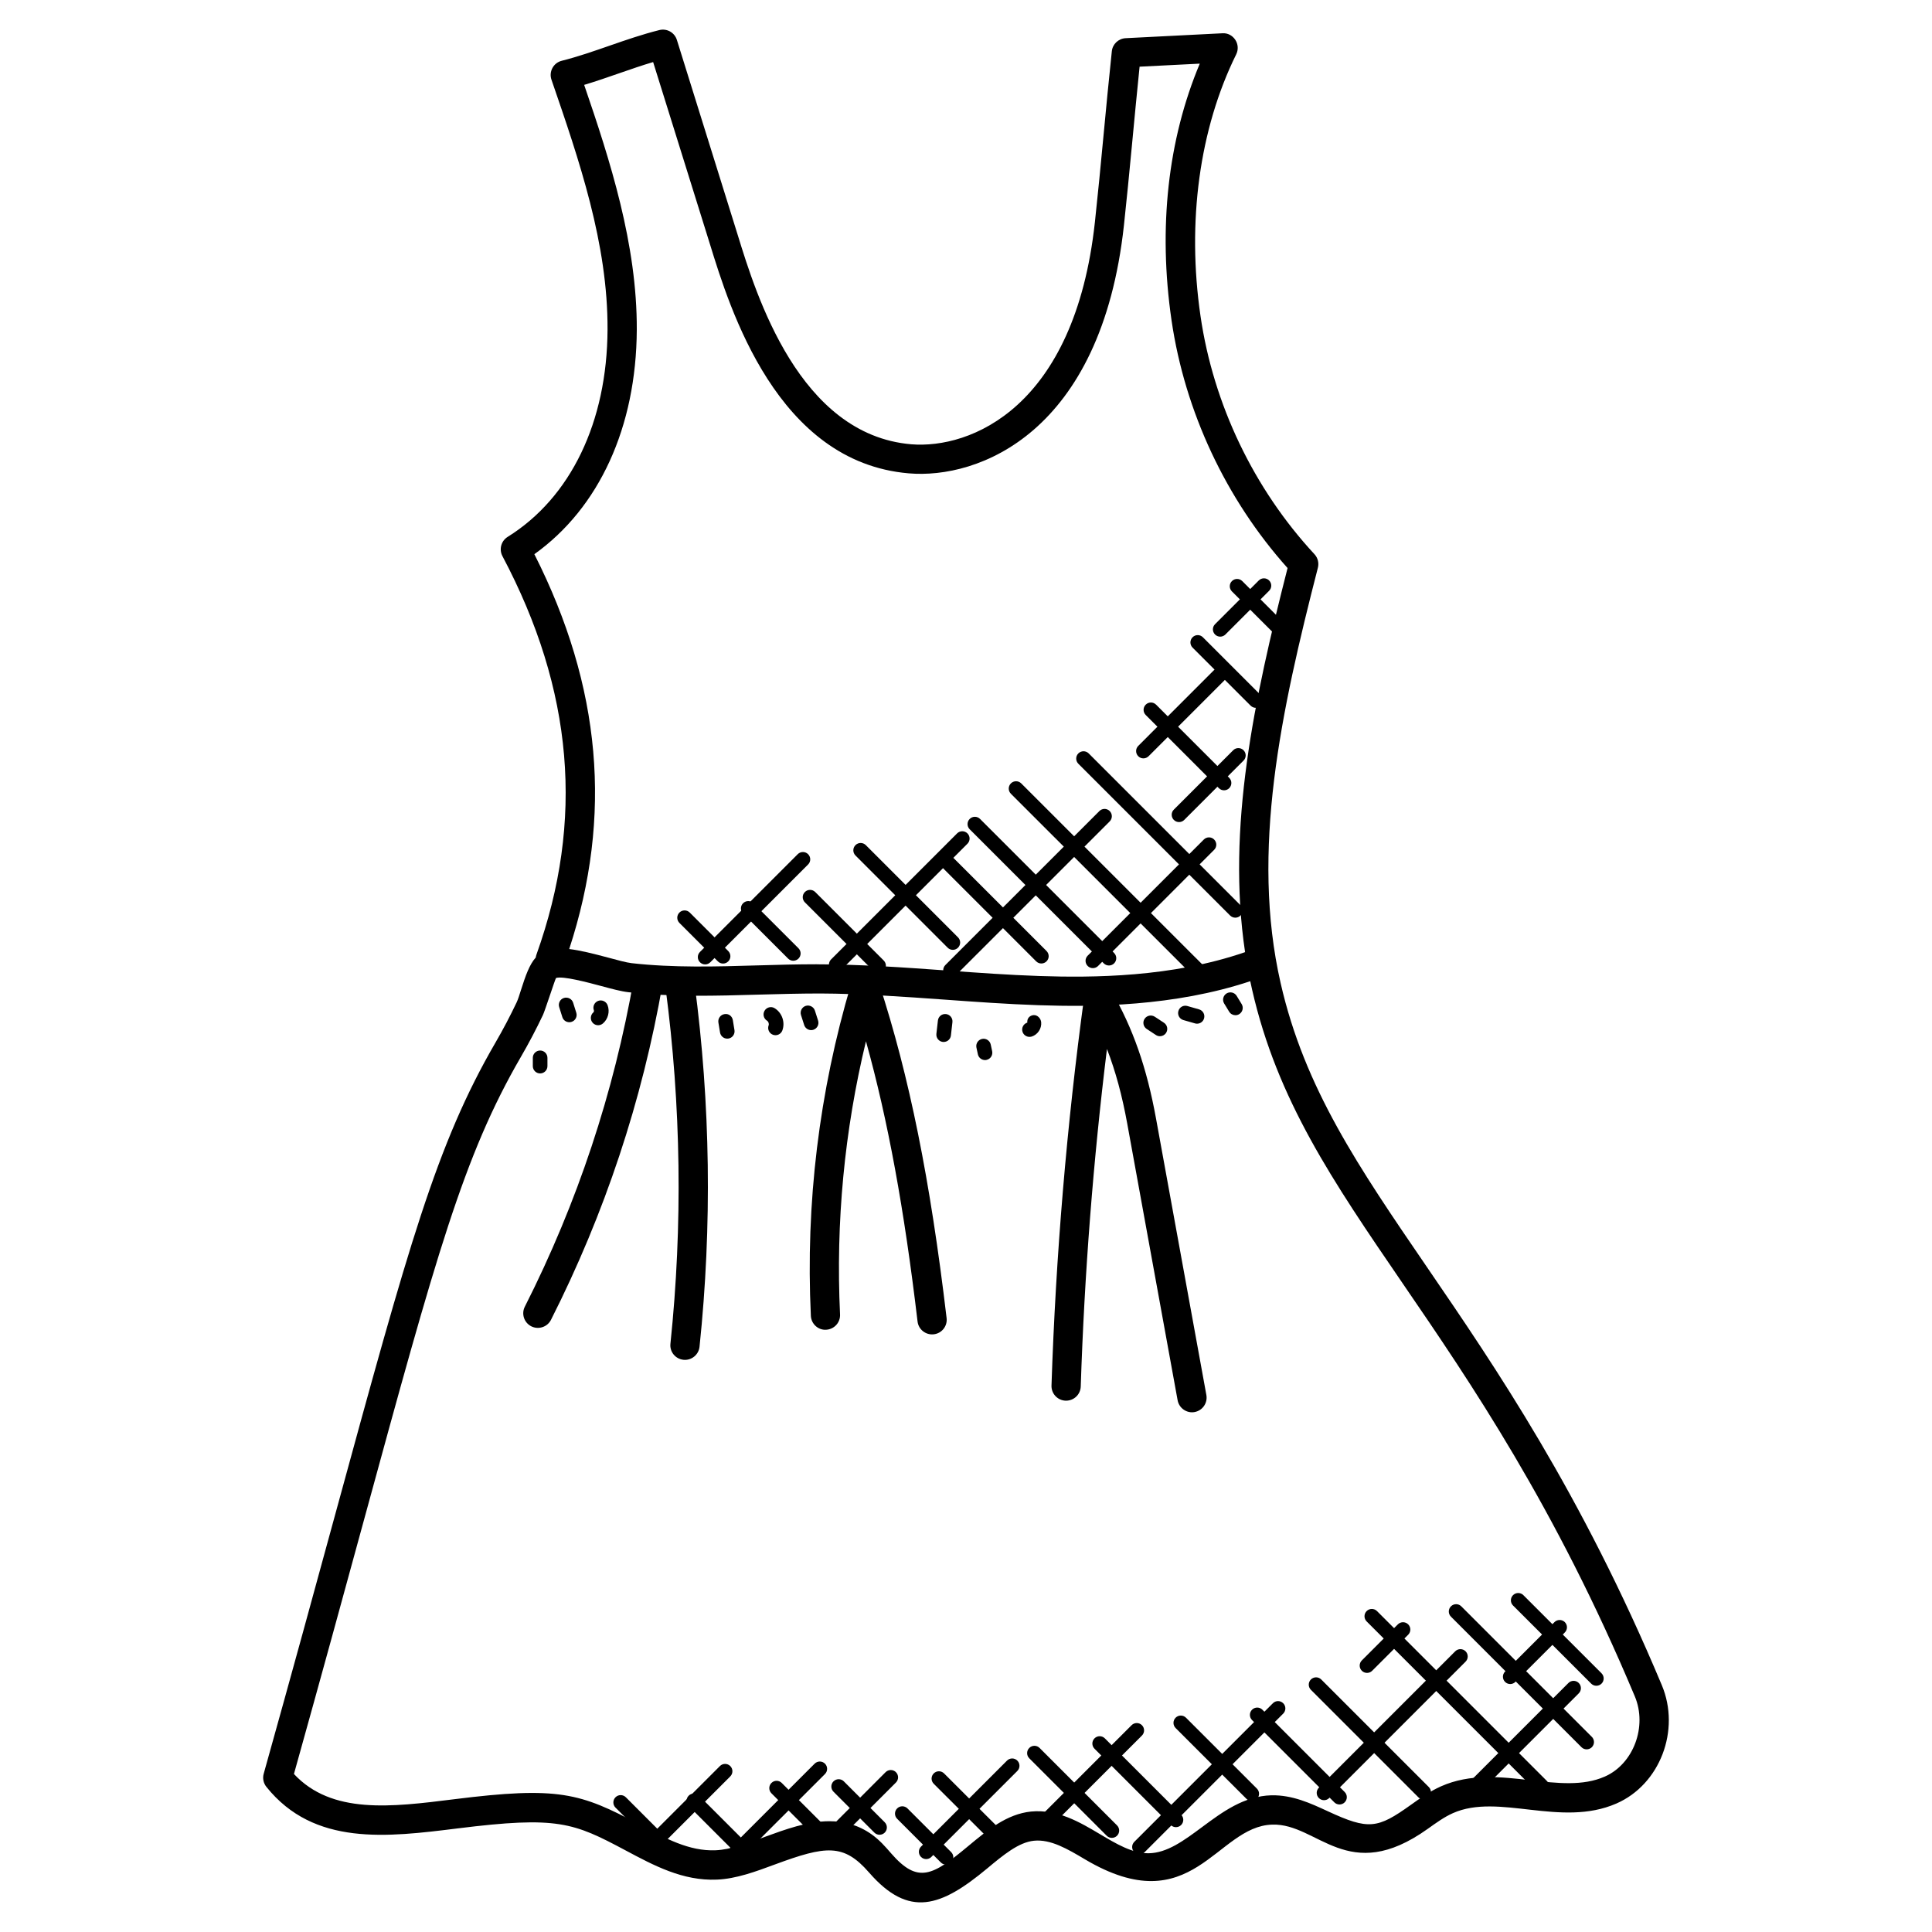 <?xml version="1.0" encoding="UTF-8"?>
<!-- Uploaded to: ICON Repo, www.svgrepo.com, Generator: ICON Repo Mixer Tools -->
<svg fill="#000000" width="800px" height="800px" version="1.1" viewBox="144 144 512 512" xmlns="http://www.w3.org/2000/svg">
 <g>
  <path d="m374.32 640.25c-6.75-7.75-11.426-7.144-24.957-2.148-5.055 1.875-10.285 3.812-15.371 4.016-9.047 0.387-16.727-3.758-24.191-7.734-13.859-7.387-17.98-9.145-44.527-5.836-18.703 2.324-38.035 4.75-50.676-11.008-0.781-0.977-1.055-2.262-0.715-3.473 7.551-26.965 13.758-49.715 19.074-69.168 19.41-71.016 26.664-97.586 42.375-124.65 2.008-3.457 3.867-7 5.582-10.609 0.363-0.766 0.738-1.969 1.148-3.277 1.219-3.82 2.254-6.766 3.914-8.605 0.031-0.262 0.102-0.52 0.188-0.773 12.734-35.57 9.789-70.105-9.008-105.6-0.953-1.797-0.355-4.023 1.371-5.102 16.711-10.41 26.359-30.43 26.477-54.922 0.109-22.789-7.504-44.871-14.859-66.238-0.73-2.102 0.48-4.457 2.719-5.016 8.648-2.18 16.789-5.859 25.863-8.137 2.023-0.504 4.039 0.652 4.652 2.606l16.145 51.754c4.875 15.828 16.285 52.898 45.965 55.41 15.617 1.27 43.32-9.594 48.676-58.914 1.637-15.09 2.883-30.25 4.481-45.242 0.195-1.898 1.75-3.363 3.66-3.465l25.633-1.301c1.418-0.109 2.684 0.598 3.434 1.742 0.758 1.148 0.844 2.613 0.234 3.844-9.742 19.734-13.105 44.375-9.457 69.363 3.41 23.375 14.137 45.777 30.191 63.094 0.898 0.969 1.238 2.316 0.914 3.598-9.766 38.035-17.867 75.082-9.867 110.1 6.348 27.824 20.641 48.723 38.738 75.184 18.184 26.578 40.809 59.66 62.27 110.83 5.023 11.969-0.488 26.336-12.031 31.375-14.789 6.449-31.184-2.859-43.328 2.551-2.254 1-4.394 2.535-6.672 4.164-21.184 15.129-29.098-1.512-41.188-1.125-14.945 0.395-21.113 26.129-49.652 9.199-4.66-2.773-9.07-5.363-13.504-4.93-4.07 0.41-8.137 3.789-12.434 7.371-12.199 10.141-20.688 13.219-31.266 1.066zm-10.504-13.609c3.805 0 7.582 0.938 11.176 3.488 2.086 1.48 3.66 3.285 5.176 5.039 7.102 8.152 10.961 5.945 20.453-1.961 5.008-4.164 10.176-8.473 16.609-9.129 7.07-0.676 12.977 2.844 18.246 5.977 4.394 2.613 8.559 5.078 12.797 5.078h0.094c4.898-0.039 9.395-3.379 14.152-6.906 5.473-4.062 11.137-8.262 18.438-8.457 5.59-0.094 10.285 2.086 14.914 4.223 10.852 5.031 13.176 4.629 21.98-1.66 2.488-1.773 5.062-3.621 8.031-4.938 7.734-3.434 15.883-2.519 23.742-1.613 7.144 0.805 13.852 1.574 19.633-0.961 7.621-3.324 11.348-13.27 7.984-21.277-21.16-50.441-43.535-83.16-61.527-109.45-18.562-27.137-33.219-48.574-39.895-77.836-0.172-0.742-0.332-1.488-0.488-2.231-20.238 6.719-41.621 6.852-56.195 6.356-8.262-0.285-16.523-0.875-24.773-1.473-10.852-0.773-22.074-1.59-33.066-1.629-5.379 0.008-10.828 0.148-16.262 0.301-11.27 0.324-22.949 0.676-34.539-0.645-1.875-0.211-4.363-0.875-7.238-1.652-3.301-0.883-10.145-2.727-11.914-2.102-0.262 0.426-2.945 8.703-3.434 9.742-1.773 3.742-3.75 7.512-5.883 11.184-15.199 26.199-22.391 52.504-41.598 122.8-5.184 18.98-11.23 41.109-18.531 67.215 10.031 10.742 25.773 8.781 42.406 6.695 27.695-3.481 33.492-1.668 49.141 6.688 6.859 3.652 13.152 7.137 20.23 6.828 3.852-0.156 8.293-1.797 12.992-3.543 5.453-1.98 11.344-4.156 17.148-4.156zm-3.41-227.09c11.555 0 22.98 0.82 34.516 1.645 8.16 0.59 16.316 1.18 24.492 1.457 14.176 0.48 35.172 0.355 54.543-6.324-4.914-32.98 2.394-67 11.262-101.79-16.316-18.223-27.215-41.461-30.754-65.664-3.566-24.484-0.977-47.848 7.488-68.008l-15.953 0.805c-1.449 14.074-2.676 28.523-4.141 41.973-6 55.234-38.652 67.387-57.031 65.797-34.895-2.953-47.383-43.527-52.723-60.852l-15.02-48.141c-5.828 1.723-12.105 4.199-18.277 6.047 6.852 19.973 14.051 42.281 13.945 64.898-0.125 25.758-9.961 47.203-27.145 59.473 17.742 35.082 20.773 69.402 9.238 104.64 2.922 0.348 6.387 1.219 10.434 2.301 2.434 0.652 4.644 1.27 6.102 1.441 11.023 1.246 22.43 0.922 33.43 0.59 5.207-0.152 10.41-0.297 15.594-0.297z"/>
  <path d="m284.8 495.49c-1.914-0.969-2.684-3.301-1.715-5.207 13.898-27.438 23.617-56.707 28.902-87.012 0.363-2.109 2.402-3.527 4.481-3.156 2.102 0.363 3.519 2.379 3.148 4.488-5.402 31.059-15.371 61.062-29.609 89.184-0.969 1.906-3.324 2.656-5.207 1.703z"/>
  <path d="m325.12 504.36c-2.125-0.219-3.684-2.125-3.449-4.254 3.277-31.398 2.836-63.172-1.309-94.438-0.277-2.125 1.211-4.07 3.34-4.356 2.109-0.277 4.055 1.203 4.356 3.332 4.223 31.863 4.672 64.254 1.324 96.258-0.23 2.172-2.191 3.684-4.262 3.457z"/>
  <path d="m387.16 494.2c-3.543-29.863-7.852-53.387-13.672-74.254-5.711 23.68-8.023 47.961-6.867 72.387 0.109 2.141-1.543 3.953-3.688 4.062-2.102 0.148-3.953-1.551-4.047-3.688-1.418-29.793 2.18-59.387 10.672-87.973 0.488-1.629 1.969-2.742 3.668-2.766h0.055c1.676 0 3.164 1.078 3.688 2.676 8.023 24.609 13.539 51.953 17.891 88.656 0.254 2.125-1.262 4.055-3.394 4.301-2.066 0.25-4.059-1.223-4.305-3.402z"/>
  <path d="m456.08 515.08-13.348-73.301c-1.355-7.449-3.094-13.891-5.379-19.789-3.637 29.609-5.969 59.645-6.945 89.461-0.07 2.094-1.797 3.742-3.875 3.742h-0.133c-2.133-0.07-3.812-1.859-3.742-4 1.133-34.43 4.055-69.152 8.688-103.19 0.219-1.645 1.457-2.961 3.086-3.277 1.637-0.309 3.277 0.426 4.109 1.867 5.711 9.922 9.363 20.348 11.812 33.801l13.348 73.301c0.379 2.109-1.016 4.125-3.117 4.512-2.047 0.387-4.117-0.992-4.504-3.129z"/>
  <path d="m551.23 618.75-45.055-45.055c-0.758-0.758-0.758-1.984 0-2.742 0.758-0.758 1.984-0.758 2.742 0l45.055 45.055c0.758 0.758 0.758 1.984 0 2.742-0.758 0.75-1.984 0.758-2.742 0z"/>
  <path d="m563.11 607.03-34.594-34.594c-0.758-0.758-0.758-1.984 0-2.742 0.758-0.758 1.984-0.758 2.742 0l34.594 34.594c0.758 0.758 0.758 1.984 0 2.742-0.758 0.75-1.984 0.758-2.742 0z"/>
  <path d="m565.68 590.18-20.711-20.703c-0.758-0.758-0.758-1.984 0-2.742 0.758-0.758 1.984-0.758 2.742 0l20.711 20.703c0.758 0.758 0.758 1.984 0 2.742-0.758 0.75-1.984 0.758-2.742 0z"/>
  <path d="m519.91 620.33-28.508-28.508c-0.758-0.758-0.758-1.984 0-2.742 0.758-0.758 1.984-0.758 2.742 0l28.508 28.508c0.758 0.758 0.758 1.984 0 2.742-0.758 0.754-1.984 0.762-2.742 0z"/>
  <path d="m497.61 621.64-21.805-21.805c-0.758-0.758-0.758-1.984 0-2.742 0.758-0.758 1.984-0.758 2.742 0l21.805 21.805c0.758 0.758 0.758 1.984 0 2.742-0.758 0.75-1.98 0.758-2.742 0z"/>
  <path d="m474.35 620.74-18.797-18.789c-0.758-0.758-0.758-1.984 0-2.742 0.75-0.75 1.977-0.758 2.742 0l18.797 18.789c0.758 0.758 0.758 1.984 0 2.742-0.758 0.75-1.98 0.758-2.742 0z"/>
  <path d="m454.27 627.65-20.215-20.223c-0.758-0.758-0.758-1.984 0-2.742 0.758-0.758 1.984-0.758 2.742 0l20.215 20.223c0.758 0.758 0.758 1.984 0 2.742-0.758 0.75-1.98 0.766-2.742 0z"/>
  <path d="m437.29 630.49-20.523-20.523c-0.758-0.758-0.758-1.984 0-2.742 0.758-0.758 1.984-0.758 2.734 0l20.523 20.523c0.758 0.758 0.758 1.984 0 2.742-0.75 0.75-1.977 0.758-2.734 0z"/>
  <path d="m407.09 632.35-15.641-15.633c-0.758-0.758-0.758-1.984 0-2.742 0.758-0.758 1.984-0.758 2.742 0l15.641 15.633c0.758 0.758 0.758 1.984 0 2.734-0.758 0.758-1.98 0.766-2.742 0.008z"/>
  <path d="m394.7 638.14c-0.496 0-0.992-0.188-1.371-0.566l-11.578-11.578c-0.758-0.758-0.758-1.984 0-2.742 0.758-0.758 1.984-0.758 2.742 0l11.578 11.578c0.758 0.758 0.758 1.984 0 2.742-0.379 0.375-0.867 0.566-1.371 0.566z"/>
  <path d="m363.18 633.18c-0.504 0-0.992-0.188-1.371-0.566l-13.371-13.371c-0.758-0.758-0.758-1.984 0-2.742 0.758-0.758 1.984-0.758 2.734 0l13.371 13.371c0.758 0.758 0.758 1.984 0 2.742-0.371 0.375-0.867 0.566-1.363 0.566z"/>
  <path d="m388.08 636.11c-0.758-0.758-0.758-1.984 0-2.742l22.789-22.789c0.758-0.758 1.984-0.758 2.734 0 0.758 0.758 0.758 1.984 0 2.742l-22.789 22.789c-0.75 0.754-1.977 0.762-2.734 0z"/>
  <path d="m420.14 627.68c-0.758-0.758-0.758-1.984 0-2.742l23.742-23.742c0.758-0.758 1.984-0.758 2.742 0 0.758 0.758 0.758 1.984 0 2.742l-23.742 23.742c-0.758 0.75-1.984 0.766-2.742 0z"/>
  <path d="m444.6 634.85c-0.758-0.758-0.758-1.984 0-2.742l36.723-36.73c0.758-0.758 1.984-0.758 2.742 0 0.758 0.758 0.758 1.984 0 2.742l-36.73 36.73c-0.75 0.75-1.977 0.758-2.734 0z"/>
  <path d="m493.51 620.5c-0.758-0.758-0.758-1.984 0-2.742l36.141-36.148c0.758-0.758 1.984-0.758 2.742 0 0.758 0.758 0.758 1.984 0 2.742l-36.141 36.148c-0.75 0.754-1.973 0.77-2.742 0z"/>
  <path d="m532.31 620.09c-0.758-0.758-0.758-1.984 0-2.742l27.336-27.336c0.758-0.758 1.984-0.758 2.742 0 0.758 0.758 0.758 1.984 0 2.742l-27.336 27.336c-0.75 0.75-1.973 0.758-2.742 0z"/>
  <path d="m542.86 589.72c-0.758-0.758-0.758-1.984 0-2.742l13.09-13.098c0.75-0.75 1.977-0.758 2.742 0 0.758 0.758 0.758 1.984 0 2.742l-13.098 13.098c-0.766 0.766-1.988 0.75-2.734 0z"/>
  <path d="m504.9 586.77c-0.758-0.758-0.758-1.984 0-2.742l9.543-9.551c0.758-0.758 1.984-0.758 2.742 0 0.758 0.758 0.758 1.984 0 2.742l-9.543 9.551c-0.766 0.766-1.988 0.75-2.742 0z"/>
  <path d="m377.09 630.23c-0.504 0-0.992-0.188-1.371-0.566l-10.836-10.844c-0.758-0.758-0.758-1.984 0-2.742 0.758-0.758 1.984-0.758 2.742 0l10.836 10.844c0.758 0.758 0.758 1.984 0 2.742-0.379 0.375-0.883 0.566-1.371 0.566z"/>
  <path d="m341.07 637.18-14.562-14.562c-0.758-0.758-0.758-1.984 0-2.742 0.758-0.758 1.984-0.758 2.742 0l14.562 14.562c0.758 0.758 0.758 1.984 0 2.734-0.75 0.762-1.973 0.777-2.742 0.008z"/>
  <path d="m320.95 636.88-13.836-13.844c-0.758-0.758-0.758-1.984 0-2.742 0.758-0.758 1.984-0.758 2.742 0l13.836 13.844c0.758 0.758 0.758 1.984 0 2.742-0.758 0.75-1.98 0.766-2.742 0z"/>
  <path d="m313.86 635.69c-0.758-0.758-0.758-1.984 0-2.742l20.926-20.926c0.758-0.758 1.984-0.758 2.742 0 0.758 0.758 0.758 1.984 0 2.742l-20.926 20.926c-0.758 0.754-1.984 0.762-2.742 0z"/>
  <path d="m337.47 636.54c-0.758-0.758-0.758-1.984 0-2.734l22.414-22.414c0.758-0.758 1.984-0.758 2.742 0 0.758 0.758 0.758 1.984 0 2.742l-22.422 22.414c-0.75 0.742-1.977 0.75-2.734-0.008z"/>
  <path d="m363.72 633.3c-0.496 0-0.992-0.188-1.371-0.566-0.758-0.758-0.758-1.984 0-2.742l16.34-16.348c0.758-0.758 1.984-0.758 2.742 0 0.758 0.758 0.758 1.984 0 2.742l-16.34 16.348c-0.379 0.379-0.867 0.566-1.371 0.566z"/>
  <path d="m461.47 403.91-49.574-49.559c-0.758-0.758-0.758-1.984 0-2.742 0.758-0.758 1.984-0.758 2.742 0l49.574 49.566c0.758 0.758 0.758 1.984 0 2.742-0.758 0.742-1.984 0.75-2.742-0.008z"/>
  <path d="m470 386.63-40.227-40.227c-0.758-0.758-0.758-1.984 0-2.742 0.758-0.758 1.984-0.758 2.742 0l40.227 40.234c0.758 0.758 0.758 1.984 0 2.734-0.75 0.75-1.973 0.758-2.742 0z"/>
  <path d="m467.01 352.87-19.379-19.387c-0.758-0.758-0.758-1.984 0-2.742 0.766-0.766 1.992-0.75 2.742 0l19.379 19.387c0.758 0.758 0.758 1.984 0 2.742-0.742 0.754-1.973 0.77-2.742 0z"/>
  <path d="m475.43 331.01-15.387-15.387c-0.758-0.758-0.758-1.984 0-2.742 0.758-0.758 1.984-0.758 2.734 0l15.387 15.387c0.758 0.758 0.758 1.984 0 2.742-0.742 0.75-1.965 0.766-2.734 0z"/>
  <path d="m484.63 314.89-14.16-14.16c-0.758-0.758-0.758-1.984 0-2.734 0.758-0.758 1.984-0.758 2.742 0l14.16 14.16c0.758 0.758 0.758 1.984 0 2.742-0.758 0.742-1.98 0.75-2.742-0.008z"/>
  <path d="m436.51 399.3-35.531-35.531c-0.758-0.758-0.758-1.984 0-2.742 0.758-0.758 1.984-0.758 2.742 0l35.531 35.531c0.758 0.758 0.758 1.984 0 2.742-0.758 0.754-1.98 0.758-2.742 0z"/>
  <path d="m418.6 398.77-24.57-24.57c-0.758-0.758-0.758-1.984 0-2.742s1.984-0.758 2.742 0l24.57 24.57c0.758 0.758 0.758 1.984 0 2.734-0.75 0.762-1.977 0.77-2.742 0.008z"/>
  <path d="m395.14 395.15-24.43-24.438c-0.758-0.758-0.758-1.984 0-2.742 0.766-0.766 1.992-0.75 2.742 0l24.43 24.438c0.758 0.758 0.758 1.984 0 2.742-0.754 0.754-1.977 0.77-2.742 0z"/>
  <path d="m375.46 401.29-18.16-18.16c-0.758-0.758-0.758-1.984 0-2.734 0.758-0.758 1.984-0.758 2.742 0l18.16 18.16c0.758 0.758 0.758 1.984 0 2.742-0.762 0.742-1.984 0.75-2.742-0.008z"/>
  <path d="m352.86 398.04-11.938-11.938c-0.758-0.758-0.758-1.984 0-2.734 0.758-0.758 1.984-0.758 2.742 0l11.938 11.93c0.758 0.758 0.758 1.984 0 2.742-0.762 0.75-1.984 0.758-2.742 0z"/>
  <path d="m334.25 398.78-10.199-10.199c-0.758-0.758-0.758-1.984 0-2.742 0.758-0.758 1.984-0.758 2.742 0l10.199 10.199c0.758 0.758 0.758 1.984 0 2.742-0.758 0.762-1.98 0.77-2.742 0z"/>
  <path d="m329.5 399.01c-0.758-0.758-0.758-1.984 0-2.734l25.91-25.91c0.758-0.758 1.984-0.758 2.742 0 0.758 0.758 0.758 1.984 0 2.734l-25.91 25.91c-0.75 0.75-1.977 0.766-2.742 0z"/>
  <path d="m364.25 400.99c-0.758-0.758-0.758-1.984 0-2.742l33.391-33.391c0.758-0.758 1.984-0.758 2.742 0 0.758 0.758 0.758 1.984 0 2.742l-33.391 33.391c-0.758 0.75-1.98 0.758-2.742 0z"/>
  <path d="m394.53 402.49c-0.758-0.758-0.758-1.984 0-2.742l40.816-40.809c0.758-0.758 1.984-0.758 2.734 0 0.758 0.758 0.758 1.984 0 2.742l-40.816 40.809c-0.75 0.75-1.977 0.758-2.734 0z"/>
  <path d="m432.25 400c-0.758-0.758-0.758-1.984 0-2.742l30.777-30.777c0.758-0.758 1.984-0.758 2.734 0 0.758 0.758 0.758 1.984 0 2.734l-30.77 30.785c-0.75 0.75-1.984 0.758-2.742 0z"/>
  <path d="m445.65 344.41c-0.758-0.758-0.758-1.984 0-2.742l20.867-20.875c0.758-0.758 1.984-0.758 2.742 0 0.758 0.758 0.758 1.984 0 2.734l-20.867 20.875c-0.758 0.758-1.984 0.773-2.742 0.008z"/>
  <path d="m455.08 361.29c-0.758-0.758-0.758-1.984 0-2.734l15.727-15.734c0.758-0.758 1.984-0.758 2.742 0 0.758 0.758 0.758 1.984 0 2.742l-15.727 15.734c-0.75 0.746-1.977 0.754-2.742-0.008z"/>
  <path d="m466 312.15c-0.758-0.758-0.758-1.984 0-2.734l11.586-11.586c0.758-0.758 1.984-0.758 2.742 0 0.758 0.758 0.758 1.984 0 2.734l-11.586 11.586c-0.758 0.754-1.98 0.762-2.742 0z"/>
  <path d="m451.4 418.61c-0.363 0-0.738-0.102-1.062-0.316l-2.457-1.613c-0.891-0.59-1.141-1.789-0.551-2.684 0.59-0.891 1.773-1.133 2.691-0.559l2.441 1.605c0.891 0.59 1.148 1.781 0.559 2.684-0.371 0.57-0.992 0.883-1.621 0.883z"/>
  <path d="m461.23 415.29c-0.172 0-0.355-0.023-0.535-0.078l-3.086-0.883c-1.023-0.293-1.621-1.363-1.324-2.394 0.285-1.023 1.332-1.645 2.402-1.324l3.078 0.883c1.023 0.293 1.621 1.363 1.324 2.394-0.238 0.852-1.016 1.402-1.859 1.402z"/>
  <path d="m471.4 413.04c-0.652 0-1.285-0.324-1.652-0.922l-1.34-2.195c-0.551-0.914-0.254-2.109 0.66-2.66 0.906-0.543 2.102-0.262 2.66 0.652l1.324 2.172c0.559 0.914 0.27 2.102-0.637 2.668-0.316 0.199-0.664 0.285-1.016 0.285z"/>
  <path d="m416.82 418.78c-0.82 0-1.59-0.527-1.844-1.355-0.324-1.023 0.246-2.109 1.27-2.426-0.109-1.062 0.574-1.875 1.645-1.984 1.008-0.078 1.914 0.812 2.031 1.875 0.164 1.676-0.914 3.309-2.519 3.812-0.191 0.047-0.395 0.078-0.582 0.078z"/>
  <path d="m394.08 420.13c-0.078 0-0.148 0-0.227-0.008-1.062-0.125-1.82-1.086-1.699-2.148l0.402-3.527c0.125-1.062 1.047-1.828 2.148-1.707 1.062 0.125 1.82 1.086 1.699 2.148l-0.402 3.527c-0.109 0.992-0.953 1.715-1.922 1.715z"/>
  <path d="m405.04 424.93c-0.891 0-1.699-0.621-1.891-1.527l-0.387-1.797c-0.211-1.047 0.465-2.07 1.512-2.285 1.008-0.227 2.078 0.465 2.285 1.512l0.371 1.742c0.227 1.047-0.434 2.078-1.473 2.301-0.137 0.039-0.277 0.055-0.418 0.055z"/>
  <path d="m336.73 419.25c-0.938 0-1.75-0.676-1.914-1.629l-0.434-2.644c-0.172-1.055 0.543-2.055 1.605-2.223 1.125-0.203 2.055 0.551 2.223 1.605l0.434 2.644c0.164 1.055-0.543 2.055-1.605 2.223-0.105 0.016-0.207 0.023-0.309 0.023z"/>
  <path d="m349.51 418.34c-0.227 0-0.457-0.039-0.684-0.125-1-0.371-1.504-1.488-1.133-2.496 0.156-0.402-0.055-0.992-0.418-1.219-0.914-0.559-1.203-1.75-0.645-2.668 0.551-0.922 1.766-1.211 2.66-0.645 1.969 1.203 2.836 3.734 2.039 5.891-0.293 0.781-1.027 1.262-1.82 1.262z"/>
  <path d="m358.96 416.99c-0.82 0-1.582-0.527-1.844-1.348l-0.844-2.644c-0.324-1.023 0.242-2.109 1.262-2.434 1-0.301 2.102 0.242 2.426 1.262l0.844 2.644c0.324 1.023-0.242 2.109-1.262 2.434-0.188 0.055-0.387 0.086-0.582 0.086z"/>
  <path d="m294.87 414.9c-0.828 0-1.59-0.527-1.844-1.355l-0.836-2.652c-0.324-1.016 0.242-2.109 1.262-2.426 1.023-0.309 2.117 0.246 2.434 1.262l0.836 2.652c0.324 1.016-0.242 2.109-1.262 2.426-0.199 0.062-0.402 0.094-0.59 0.094z"/>
  <path d="m302.51 415.7c-0.543 0-1.094-0.234-1.465-0.676-0.699-0.812-0.605-2.039 0.203-2.734 0.133-0.117 0.195-0.371 0.141-0.535-0.387-1 0.117-2.117 1.117-2.504 0.977-0.379 2.117 0.117 2.504 1.117 0.652 1.691 0.148 3.688-1.227 4.859-0.383 0.316-0.832 0.473-1.273 0.473z"/>
  <path d="m287.14 428.47c-1.07 0-1.938-0.867-1.938-1.938v-2.195c0-1.07 0.867-1.938 1.938-1.938 1.07 0 1.938 0.867 1.938 1.938v2.195c0 1.066-0.867 1.938-1.938 1.938z"/>
 </g>
</svg>